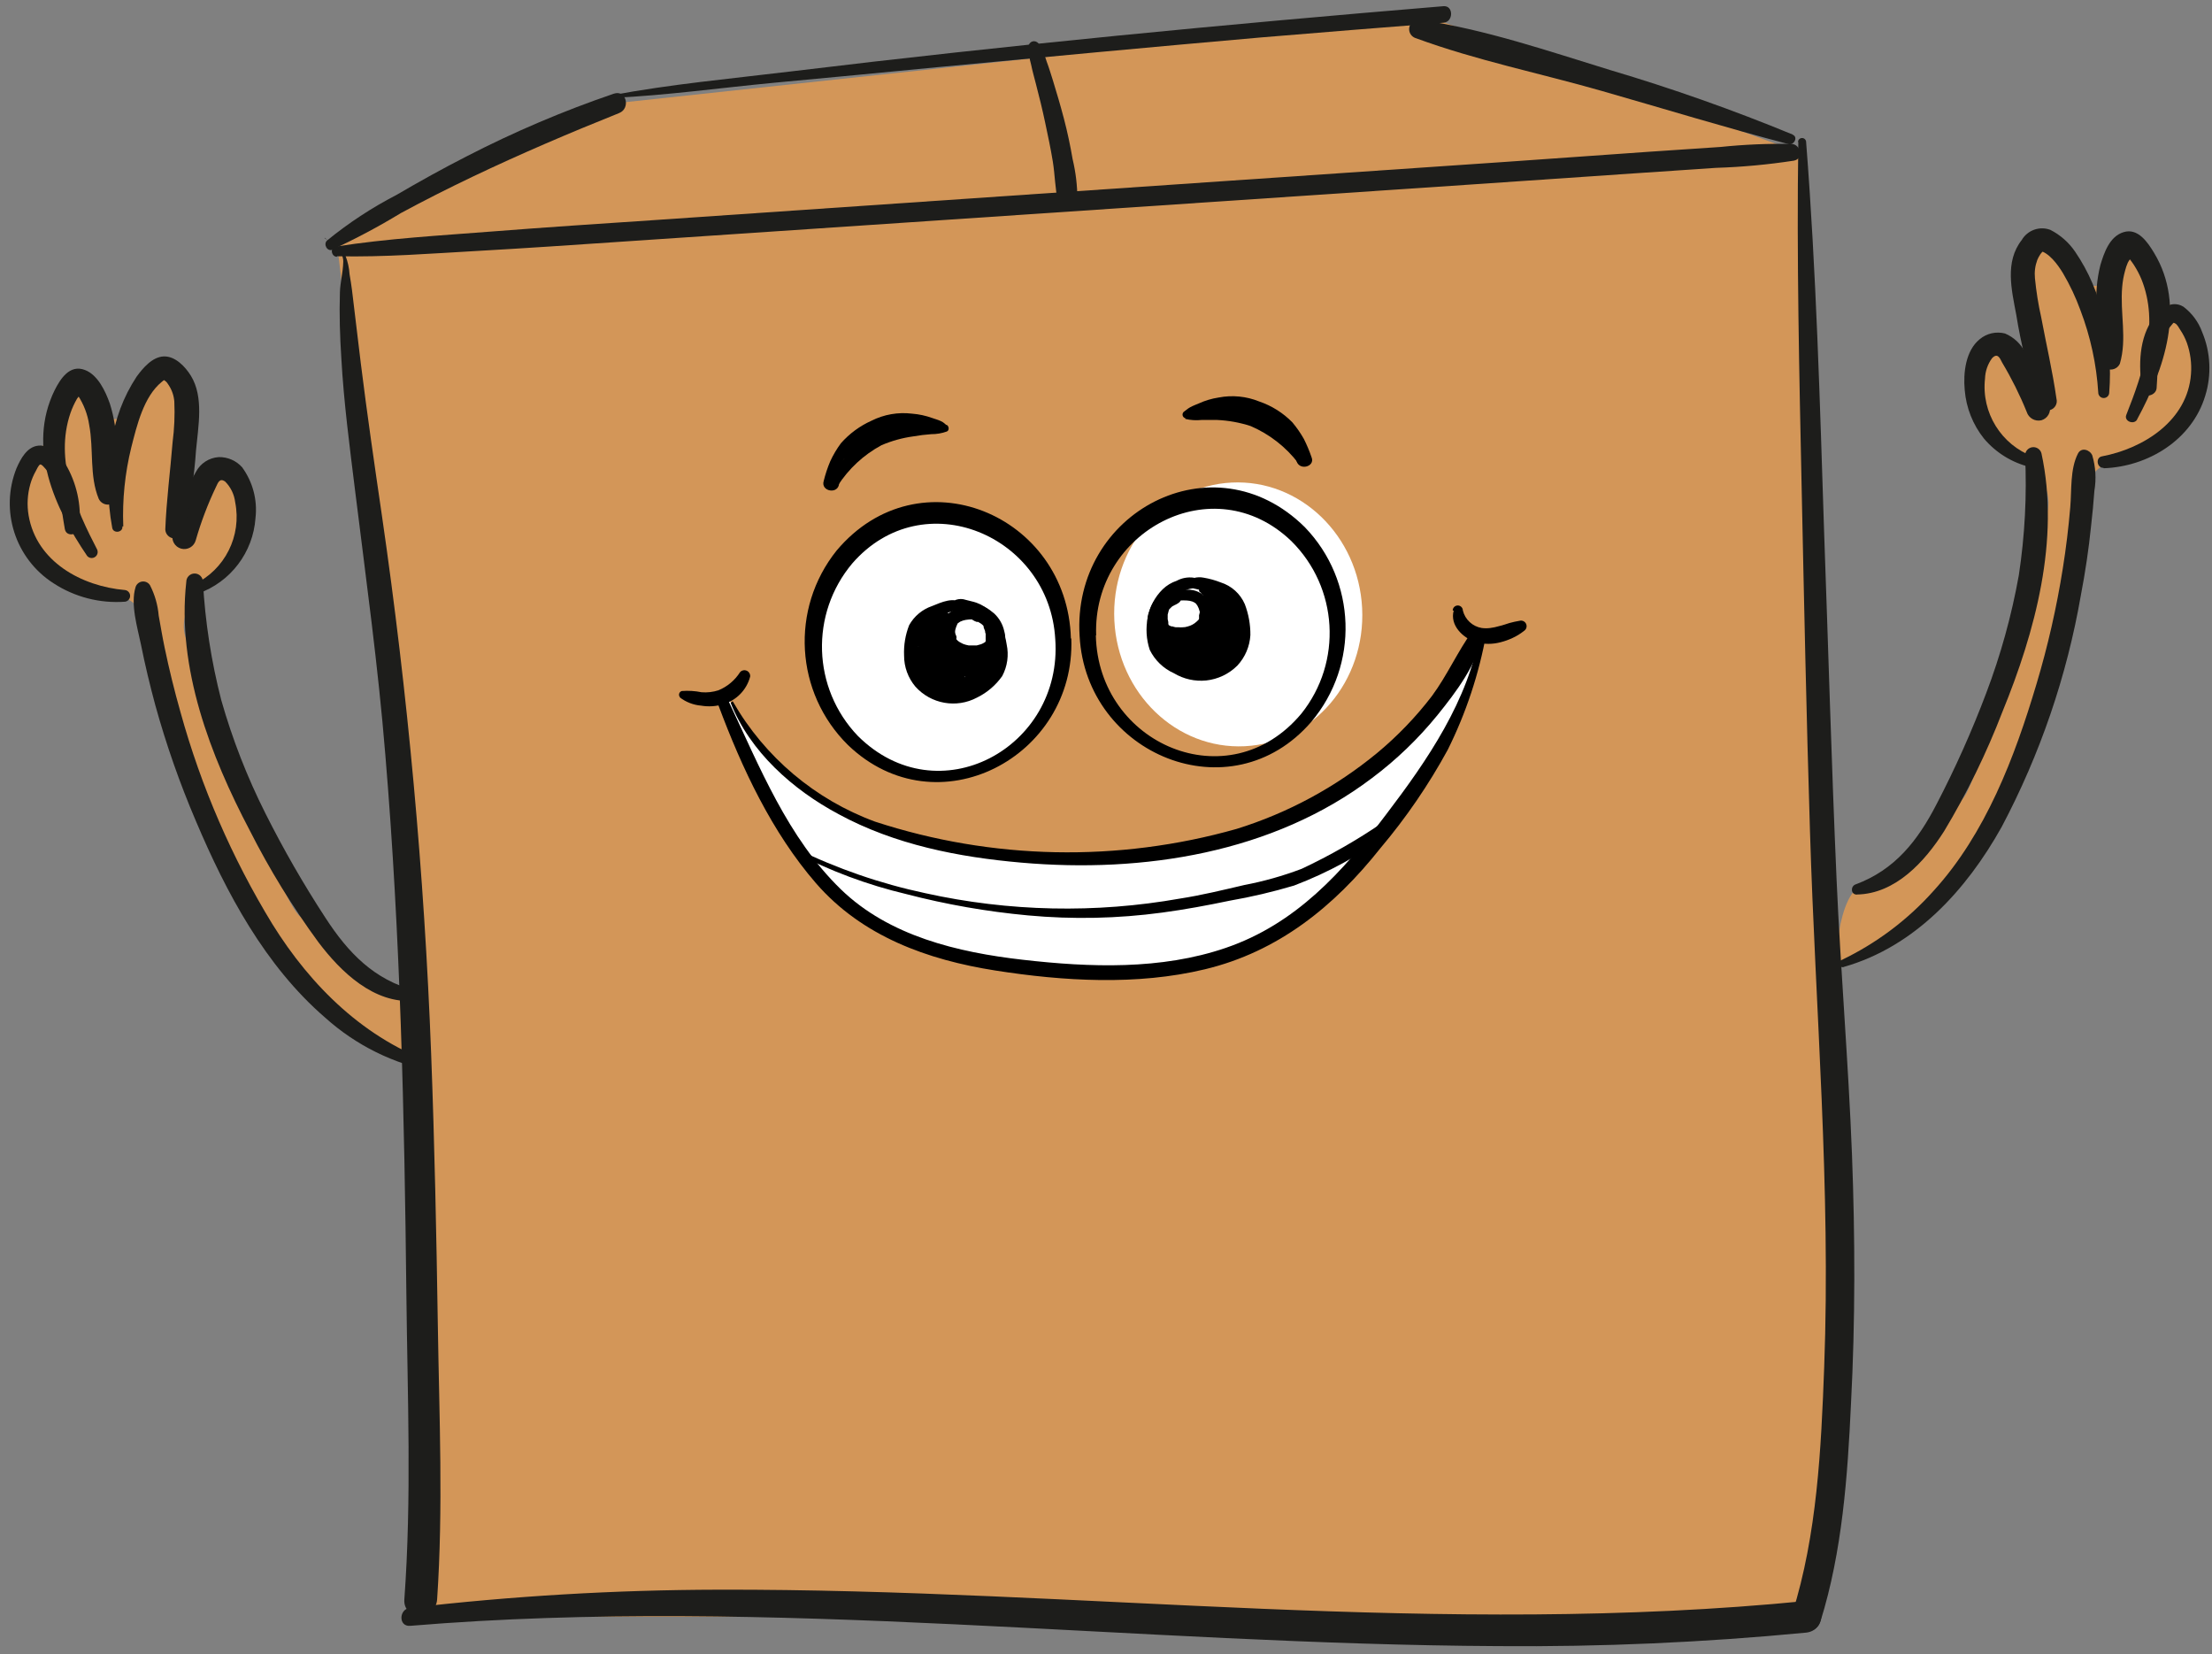 <?xml version="1.0" encoding="UTF-8"?>
<svg width="218px" height="163px" viewBox="0 0 218 163" version="1.1" xmlns="http://www.w3.org/2000/svg" xmlns:xlink="http://www.w3.org/1999/xlink">
    <rect x="0" y="0" width="218" height="163" fill="#808080" stroke="none"/>
    <title>Group 2</title>
    <g id="Page-1" stroke="none" stroke-width="1" fill="none" fill-rule="evenodd">
        <g id="Group-2" transform="translate(0.962, 0.607)" fill-rule="nonzero">
            <path d="M16.528,51.963 C16.528,51.963 17.808,46.463 20.388,45.533 C22.968,44.603 27.648,49.963 19.618,56.433 C19.618,56.433 16.008,59.623 17.518,62.663 C19.028,65.703 26.458,88.233 28.668,89.743 C30.878,91.253 36.258,98.743 38.668,97.333 C41.078,95.923 43.278,104.983 41.898,104.593 C40.518,104.203 36.558,103.173 36.178,102.993 C35.798,102.813 27.698,96.333 25.178,91.633 C22.658,86.933 12.578,68.063 13.038,60.943 C13.038,60.943 13.868,59.303 10.888,58.083 C7.908,56.863 4.298,58.643 2.588,54.083 C0.878,49.523 -0.192,47.083 2.088,44.783 C4.368,42.483 4.688,39.633 5.398,38.453 C6.108,37.273 7.138,38.863 9.268,40.263 C11.398,41.663 11.698,39.263 12.968,37.693 C14.238,36.123 17.558,34.963 17.028,37.353 C16.498,39.743 16.528,51.963 16.528,51.963 Z" id="Path" fill="#D39658"></path>
            <path d="M42.038,104.243 C35.038,101.853 29.698,96.593 25.878,90.443 C21.904,83.941 18.858,76.917 16.828,69.573 C16.228,67.46 15.704,65.33 15.258,63.183 C15.048,62.183 14.868,61.093 14.678,60.053 C14.591,59.006 14.298,57.987 13.818,57.053 C13.652,56.794 13.352,56.654 13.047,56.695 C12.742,56.736 12.489,56.949 12.398,57.243 C11.878,58.943 12.588,61.243 12.928,62.893 C13.328,64.893 13.808,66.893 14.348,68.893 C15.424,72.781 16.76,76.593 18.348,80.303 C21.348,87.383 25.168,94.553 31.068,99.653 C34.11,102.395 37.851,104.243 41.878,104.993 C42.071,105.045 42.27,104.931 42.323,104.738 C42.375,104.545 42.261,104.345 42.068,104.293 L42.038,104.243 Z" id="Path" fill="#1D1D1B"></path>
            <path d="M39.978,97.003 C35.898,95.943 33.348,93.273 31.108,89.823 C28.945,86.511 26.972,83.078 25.198,79.543 C23.399,75.972 21.943,72.238 20.848,68.393 C19.862,64.572 19.256,60.663 19.038,56.723 C19.038,56.27 18.67,55.903 18.218,55.903 C17.765,55.903 17.398,56.27 17.398,56.723 C16.448,65.203 19.768,73.843 23.658,81.233 C25.606,85.078 27.867,88.757 30.418,92.233 C32.628,95.163 35.908,98.333 39.878,98.003 C40.13,97.997 40.34,97.809 40.372,97.559 C40.405,97.309 40.25,97.073 40.008,97.003 L39.978,97.003 Z" id="Path" fill="#1D1D1B"></path>
            <path d="M18.548,57.883 C21.755,56.753 23.984,53.825 24.218,50.433 C24.423,48.659 23.951,46.874 22.898,45.433 C22.314,44.78 21.473,44.414 20.598,44.433 C19.639,44.495 18.783,45.052 18.338,45.903 C17.232,47.792 16.464,49.86 16.068,52.013 C15.896,52.637 16.263,53.282 16.888,53.453 C17.512,53.624 18.156,53.257 18.328,52.633 C18.848,50.824 19.516,49.061 20.328,47.363 C20.538,46.913 20.698,46.483 21.218,46.833 C21.774,47.387 22.126,48.113 22.218,48.893 C22.875,52.196 21.207,55.523 18.168,56.973 C17.891,57.089 17.762,57.407 17.878,57.683 C17.994,57.959 18.311,58.089 18.588,57.973 L18.548,57.883 Z" id="Path" fill="#1D1D1B"></path>
            <path d="M11.358,57.533 C7.078,57.163 2.638,54.743 1.858,50.183 C1.683,49.153 1.741,48.097 2.028,47.093 C2.155,46.643 2.337,46.21 2.568,45.803 C2.638,45.673 2.848,45.203 2.998,45.163 C3.148,45.123 3.418,45.473 3.508,45.573 C4.938,47.093 5.068,49.573 5.428,51.523 C5.578,52.363 6.818,52.113 6.858,51.333 C7.079,49.151 6.591,46.956 5.468,45.073 C4.878,44.223 3.968,43.193 2.828,43.303 C1.688,43.413 1.078,44.603 0.668,45.523 C-0.995,49.687 0.532,54.444 4.308,56.863 C6.395,58.224 8.872,58.863 11.358,58.683 C11.646,58.645 11.862,58.399 11.862,58.108 C11.862,57.817 11.646,57.571 11.358,57.533 L11.358,57.533 Z" id="Path" fill="#1D1D1B"></path>
            <path d="M8.638,53.593 C6.508,49.493 4.398,44.763 5.978,40.103 C6.149,39.61 6.367,39.135 6.628,38.683 C6.792,38.491 6.933,38.279 7.048,38.053 C7.238,37.833 7.048,37.823 6.468,38.053 C6.558,38.14 6.639,38.237 6.708,38.343 C7.289,39.223 7.672,40.219 7.828,41.263 C8.288,43.683 7.828,46.263 8.768,48.543 C8.954,48.938 9.375,49.166 9.808,49.106 C10.241,49.047 10.584,48.713 10.658,48.283 C10.658,46.623 10.608,44.963 10.528,43.283 C10.507,41.878 10.281,40.483 9.858,39.143 C9.428,37.943 8.688,36.343 7.418,35.853 C5.908,35.263 4.988,36.723 4.418,37.853 C1.678,43.453 4.418,49.453 7.628,54.173 C7.814,54.389 8.128,54.44 8.374,54.295 C8.62,54.15 8.726,53.85 8.628,53.583 L8.638,53.593 Z" id="Path" fill="#1D1D1B"></path>
            <path d="M11.188,51.263 C11.085,48.642 11.351,46.02 11.978,43.473 C12.528,41.313 13.198,38.473 14.978,37.023 C15.064,36.944 15.158,36.874 15.258,36.813 C15.028,36.713 15.028,36.733 15.258,36.883 C15.488,37.033 15.558,37.183 15.678,37.363 C15.99,37.842 16.175,38.393 16.218,38.963 C16.278,40.299 16.221,41.637 16.048,42.963 C15.818,45.843 15.438,48.693 15.328,51.573 C15.35,52.014 15.682,52.377 16.119,52.438 C16.556,52.499 16.976,52.241 17.118,51.823 C17.76,49.173 18.175,46.473 18.358,43.753 C18.568,41.423 19.148,38.523 17.848,36.413 C17.298,35.523 16.308,34.473 15.178,34.513 C14.048,34.553 13.108,35.673 12.498,36.513 C11.192,38.493 10.351,40.742 10.038,43.093 C9.572,45.845 9.593,48.658 10.098,51.403 C10.208,52.003 11.178,51.863 11.098,51.263 L11.188,51.263 Z" id="Path" fill="#1D1D1B"></path>
            <path d="M200.598,39.393 C200.598,39.393 198.768,34.053 196.098,33.393 C193.428,32.733 189.338,38.533 197.978,44.153 C197.978,44.153 201.888,46.963 200.698,50.153 C199.508,53.343 194.408,76.493 192.358,78.223 C190.308,79.953 185.718,87.943 183.148,86.793 C180.578,85.643 179.338,94.873 180.668,94.343 C181.998,93.813 185.838,92.393 186.198,92.173 C186.558,91.953 193.948,84.683 196.008,79.743 C198.068,74.803 206.158,55.023 205.008,47.983 C205.008,47.983 204.008,46.443 206.848,44.923 C209.688,43.403 213.458,44.803 214.708,40.123 C215.958,35.443 216.708,32.903 214.258,30.823 C211.808,28.743 211.148,25.963 210.318,24.823 C209.488,23.683 208.628,25.403 206.658,27.023 C204.688,28.643 204.128,26.253 202.658,24.833 C201.188,23.413 197.818,22.593 198.578,24.913 C199.338,27.233 200.598,39.393 200.598,39.393 Z" id="Path" fill="#D39658"></path>
            <path d="M180.768,94.663 C187.768,92.663 192.838,87.083 196.298,80.893 C200.095,73.73 202.735,66.011 204.118,58.023 C204.548,55.783 204.888,53.513 205.118,51.243 C205.248,50.083 205.368,48.913 205.448,47.743 C205.644,46.582 205.572,45.392 205.238,44.263 C205.008,43.713 204.168,43.423 203.828,44.083 C203.038,45.623 203.218,47.683 203.068,49.383 C202.898,51.383 202.658,53.383 202.338,55.383 C201.727,59.243 200.859,63.059 199.738,66.803 C197.598,73.993 194.738,81.533 189.598,87.173 C187.038,90.042 183.93,92.371 180.458,94.023 C180.078,94.193 180.348,94.793 180.738,94.683 L180.768,94.663 Z" id="Path" fill="#1D1D1B"></path>
            <path d="M182.038,87.533 C185.848,87.473 188.738,84.283 190.638,81.293 C192.889,77.55 194.809,73.619 196.378,69.543 C199.608,61.653 202.078,52.543 200.228,44.053 C200.118,43.658 199.733,43.405 199.327,43.46 C198.92,43.516 198.617,43.863 198.618,44.273 C198.801,48.22 198.594,52.176 197.998,56.083 C197.289,60.04 196.214,63.924 194.788,67.683 C193.378,71.424 191.745,75.077 189.898,78.623 C188.048,82.213 185.798,85.103 181.898,86.543 C181.398,86.733 181.428,87.543 182.038,87.543 L182.038,87.533 Z" id="Path" fill="#1D1D1B"></path>
            <path d="M199.428,44.393 C196.259,43.227 194.294,40.049 194.668,36.693 C194.692,35.972 194.932,35.275 195.358,34.693 C195.888,34.133 196.118,34.633 196.358,35.123 C197.289,36.678 198.098,38.303 198.778,39.983 C198.97,40.595 199.604,40.953 200.228,40.803 C200.845,40.623 201.205,39.983 201.038,39.363 C200.471,37.525 199.664,35.77 198.638,34.143 C198.221,33.292 197.511,32.62 196.638,32.253 C195.761,32.028 194.83,32.24 194.138,32.823 C192.758,33.943 192.508,36.143 192.668,37.823 C192.809,39.573 193.471,41.241 194.568,42.613 C195.745,44.004 197.335,44.985 199.108,45.413 C199.351,45.416 199.566,45.257 199.633,45.023 C199.701,44.79 199.605,44.54 199.398,44.413 L199.428,44.393 Z" id="Path" fill="#1D1D1B"></path>
            <path d="M206.368,45.533 C210.748,45.373 215.058,42.733 216.368,38.403 C217.011,36.336 216.904,34.109 216.068,32.113 C215.707,31.118 215.064,30.249 214.218,29.613 C213.088,28.933 212.008,29.753 211.338,30.613 C209.798,32.693 209.798,35.393 210.148,37.843 C210.268,38.703 211.508,38.403 211.578,37.653 C211.738,35.583 211.578,33.073 213.068,31.403 C213.288,31.153 213.208,31.173 213.408,31.263 C213.608,31.353 213.798,31.723 213.908,31.893 C214.175,32.288 214.393,32.715 214.558,33.163 C214.908,34.15 215.048,35.199 214.968,36.243 C214.638,40.823 210.318,43.583 206.178,44.363 C205.548,44.483 205.688,45.513 206.338,45.493 L206.368,45.533 Z" id="Path" fill="#1D1D1B"></path>
            <path d="M209.648,40.733 C212.328,35.793 214.508,29.583 211.338,24.323 C210.708,23.273 209.748,21.843 208.338,22.263 C206.928,22.683 206.388,24.343 206.038,25.513 C205.682,26.93 205.561,28.396 205.678,29.853 C205.758,31.563 205.898,33.273 206.068,34.983 C206.144,35.412 206.489,35.742 206.921,35.8 C207.353,35.857 207.772,35.627 207.958,35.233 C208.688,32.743 207.958,30.233 208.188,27.653 C208.233,27.108 208.33,26.569 208.478,26.043 C208.543,25.783 208.63,25.529 208.738,25.283 C208.818,25.103 209.048,24.853 209.068,24.673 C209.248,24.443 209.068,24.413 208.628,24.573 L208.888,24.873 C209.048,25.073 209.198,25.283 209.338,25.493 C209.625,25.937 209.872,26.405 210.078,26.893 C211.868,31.323 210.248,36.093 208.588,40.283 C208.348,40.903 209.348,41.283 209.658,40.733 L209.648,40.733 Z" id="Path" fill="#1D1D1B"></path>
            <path d="M206.908,38.083 C207.106,35.604 206.91,33.11 206.328,30.693 C205.833,28.366 204.889,26.158 203.548,24.193 C202.928,23.282 202.089,22.543 201.108,22.043 C200.049,21.645 198.858,22.067 198.288,23.043 C196.598,25.193 197.288,27.953 197.748,30.413 C198.223,33.388 198.959,36.316 199.948,39.163 C200.083,39.649 200.587,39.933 201.073,39.798 C201.559,39.663 201.843,39.159 201.708,38.673 C201.328,35.983 200.708,33.353 200.208,30.673 C199.921,29.397 199.714,28.104 199.588,26.803 C199.527,26.196 199.606,25.584 199.818,25.013 C199.948,24.703 200.238,24.133 200.578,24.073 L199.968,24.073 C200.968,24.253 201.848,25.483 202.358,26.323 C203.038,27.478 203.61,28.693 204.068,29.953 C205.061,32.555 205.654,35.293 205.828,38.073 C205.828,38.371 206.069,38.613 206.368,38.613 C206.666,38.613 206.908,38.371 206.908,38.073 L206.908,38.083 Z" id="Path" fill="#1D1D1B"></path>
            <path d="M59.798,9.553 C58.728,9.953 32.258,23.483 32.258,23.483 C32.258,23.483 37.588,65.923 39.178,99.763 C40.768,133.603 39.478,158.703 39.478,158.703 L177.038,158.703 C177.038,158.703 180.718,129.233 180.748,128.153 C180.778,127.073 178.858,90.443 178.398,74.573 C177.938,58.703 176.398,14.413 176.398,14.413 L139.598,0.963 L59.798,9.553 Z" id="Path" fill="#D39658"></path>
            <path d="M32.258,24.643 C36.908,24.743 41.548,24.373 46.188,24.113 C50.828,23.853 55.638,23.523 60.358,23.203 L88.468,21.313 L144.468,17.543 L160.138,16.473 L168.138,15.933 C170.713,15.852 173.281,15.615 175.828,15.223 C176.828,15.043 176.508,13.623 175.608,13.573 C173.27,13.532 170.933,13.632 168.608,13.873 L161.608,14.343 L147.428,15.343 L119.328,17.263 L63.328,21.093 C58.098,21.443 52.878,21.783 47.658,22.193 C42.438,22.603 37.248,22.883 32.108,23.693 C31.528,23.783 31.688,24.693 32.238,24.693 L32.258,24.643 Z" id="Path" fill="#1D1D1B"></path>
            <path d="M31.038,22.823 C31.798,23.493 32.898,24.103 32.868,25.193 C32.838,26.283 32.568,27.193 32.538,28.193 C32.468,30.373 32.538,32.533 32.678,34.703 C32.918,39.013 33.488,43.323 34.018,47.613 C35.098,56.353 36.308,65.053 37.018,73.823 C38.498,91.503 38.898,109.263 39.088,126.993 C39.198,136.993 39.618,146.993 38.888,156.993 C38.738,159.063 41.978,159.063 42.118,156.993 C42.728,147.993 42.328,138.993 42.188,129.993 C42.048,120.993 41.868,112.133 41.528,103.203 C40.852,85.463 39.233,67.771 36.678,50.203 C35.948,45.203 35.218,40.203 34.598,35.203 C34.298,32.793 34.028,30.383 33.728,27.973 C33.658,27.453 33.588,26.973 33.488,26.413 C33.449,25.782 33.31,25.161 33.078,24.573 C32.474,23.914 31.784,23.339 31.028,22.863 C31.028,22.863 31.028,22.863 31.028,22.863 L31.038,22.823 Z" id="Path" fill="#1D1D1B"></path>
            <path d="M39.478,159.593 C57.308,158.113 75.248,158.593 93.098,159.443 C110.948,160.293 128.818,161.503 146.708,161.593 C156.834,161.679 166.958,161.235 177.038,160.263 C179.038,160.063 179.038,156.953 177.038,157.143 C159.218,158.913 141.288,158.653 123.418,157.913 C105.548,157.173 87.698,155.983 69.808,156.033 C59.662,156.054 49.525,156.652 39.448,157.823 C38.338,157.943 38.298,159.683 39.448,159.593 L39.478,159.593 Z" id="Path" fill="#1D1D1B"></path>
            <path d="M176.268,13.393 C176.098,24.783 176.358,36.153 176.598,47.533 C176.838,58.913 177.068,70.063 177.418,81.333 C177.958,98.933 179.478,116.473 178.818,134.103 C178.518,142.163 178.118,150.603 175.678,158.363 C175.118,160.133 177.908,160.903 178.458,159.133 C180.598,152.273 181.128,144.863 181.458,137.733 C181.888,129.563 181.868,121.363 181.558,113.193 C181.208,104.133 180.438,95.093 180.038,86.033 C179.538,74.703 179.228,63.353 178.818,52.033 C178.398,39.093 178.038,26.213 177.038,13.393 C177.038,13.172 176.858,12.993 176.638,12.993 C176.417,12.993 176.238,13.172 176.238,13.393 L176.268,13.393 Z" id="Path" fill="#1D1D1B"></path>
            <path d="M31.748,24.003 C34.079,22.932 36.346,21.727 38.538,20.393 C40.868,19.133 43.228,17.943 45.618,16.803 C50.358,14.543 55.188,12.483 60.058,10.533 C61.208,10.073 60.768,8.213 59.538,8.623 C54.559,10.32 49.713,12.383 45.038,14.793 C42.688,15.993 40.378,17.273 38.108,18.603 C35.678,19.859 33.386,21.364 31.268,23.093 C30.888,23.443 31.268,24.203 31.798,24.003 L31.748,24.003 Z" id="Path" fill="#1D1D1B"></path>
            <path d="M175.718,12.653 C169.83,10.226 163.822,8.103 157.718,6.293 C151.628,4.423 145.418,2.293 139.098,1.363 C138.776,1.274 138.431,1.363 138.193,1.596 C137.955,1.83 137.86,2.173 137.943,2.496 C138.027,2.819 138.276,3.074 138.598,3.163 C144.528,5.343 150.818,6.613 156.898,8.353 C162.978,10.093 169.118,11.973 175.298,13.593 C175.838,13.733 176.298,12.893 175.688,12.653 L175.718,12.653 Z" id="Path" fill="#1D1D1B"></path>
            <path d="M59.368,9.043 C64.728,8.793 70.068,8.043 75.368,7.543 C80.668,7.043 86.068,6.543 91.418,6.013 C102.048,5.013 112.668,4.013 123.298,3.083 C129.298,2.583 135.298,2.1 141.298,1.633 C142.298,1.553 142.298,-0.077 141.298,0.003 C119.848,1.783 98.428,3.833 77.058,6.423 C71.128,7.143 65.128,7.683 59.248,8.793 C59.192,8.809 59.153,8.86 59.153,8.918 C59.153,8.976 59.192,9.027 59.248,9.043 L59.368,9.043 Z" id="Path" fill="#1D1D1B"></path>
            <path d="M100.388,3.973 C100.402,4.578 100.493,5.18 100.658,5.763 C100.788,6.403 100.968,7.023 101.128,7.653 C101.458,8.913 101.768,10.173 102.038,11.453 C102.308,12.733 102.588,14.023 102.798,15.323 C103.008,16.623 103.018,17.993 103.308,19.273 C103.568,20.393 105.148,20.073 105.218,19.023 C105.216,17.692 105.058,16.367 104.748,15.073 C104.518,13.733 104.238,12.403 103.888,11.073 C103.538,9.743 103.188,8.563 102.808,7.323 C102.608,6.703 102.428,6.083 102.198,5.473 C102.011,4.847 101.742,4.248 101.398,3.693 C101.265,3.502 101.027,3.415 100.802,3.476 C100.578,3.536 100.416,3.731 100.398,3.963 L100.388,3.973 Z" id="Path" fill="#1D1D1B"></path>
            <ellipse id="Oval" fill="#FFFFFF" transform="translate(91.372, 62.933) rotate(-2.63) translate(-91.372, -62.933) " cx="91.372" cy="62.933" rx="12.21" ry="12.99"></ellipse>
            <path d="M92.318,41.273 C91.318,40.693 89.838,41.003 88.778,41.193 C87.586,41.359 86.424,41.696 85.328,42.193 C83.404,43.266 81.778,44.803 80.598,46.663 C80.158,47.303 81.198,47.903 81.598,47.263 C82.671,45.585 84.154,44.208 85.908,43.263 C86.907,42.833 87.96,42.541 89.038,42.393 C89.627,42.289 90.221,42.216 90.818,42.173 C91.339,42.177 91.857,42.089 92.348,41.913 C92.618,41.803 92.568,41.393 92.348,41.263 L92.318,41.273 Z" id="Path" fill="#000000"></path>
            <path d="M92.358,41.443 C92.158,40.913 91.418,40.763 90.918,40.583 C90.273,40.35 89.601,40.205 88.918,40.153 C87.544,39.986 86.152,40.229 84.918,40.853 C83.771,41.367 82.749,42.121 81.918,43.063 C81.503,43.621 81.148,44.221 80.858,44.853 C80.594,45.478 80.38,46.124 80.218,46.783 C79.888,47.833 81.698,48.153 81.738,46.993 C81.693,46.405 81.761,45.815 81.938,45.253 C82.141,44.73 82.406,44.233 82.728,43.773 C83.465,42.941 84.377,42.282 85.398,41.843 C86.453,41.32 87.637,41.112 88.808,41.243 C89.399,41.28 89.987,41.357 90.568,41.473 C91.038,41.563 91.718,41.933 92.178,41.753 C92.307,41.71 92.381,41.575 92.348,41.443 L92.358,41.443 Z" id="Path" fill="#000000"></path>
            <path d="M88.898,41.083 C88.232,40.953 87.545,40.991 86.898,41.193 C86.243,41.342 85.613,41.584 85.028,41.913 C84.473,42.235 83.898,42.522 83.308,42.773 C82.718,43.003 81.898,43.333 81.908,44.093 C81.922,44.356 82.104,44.581 82.359,44.649 C82.614,44.717 82.883,44.614 83.028,44.393 C83.108,44.228 83.247,44.1 83.418,44.033 C83.678,43.903 83.968,43.803 84.238,43.673 C84.771,43.409 85.266,43.072 85.708,42.673 C86.17,42.338 86.688,42.087 87.238,41.933 C87.827,41.803 88.401,41.609 88.948,41.353 C89.003,41.323 89.038,41.266 89.038,41.203 C89.038,41.14 89.003,41.082 88.948,41.053 L88.898,41.083 Z" id="Path" fill="#000000"></path>
            <path d="M104.618,62.303 C105.058,73.993 91.378,81.213 82.618,72.813 C77.382,67.658 76.894,59.378 81.488,53.643 C89.628,43.963 104.248,50.093 104.578,62.303 L104.618,62.303 Z M103.038,62.393 C102.478,52.163 90.038,46.863 83.038,54.903 C78.85,59.876 79.083,67.205 83.578,71.903 C91.498,79.793 103.798,73.073 103.038,62.373 L103.038,62.393 Z" id="Shape" fill="#000000"></path>
            <path d="M93.968,58.873 C93.038,58.153 91.838,58.733 90.888,59.113 C89.931,59.441 89.13,60.11 88.638,60.993 C88.263,61.947 88.093,62.969 88.138,63.993 C88.136,65.109 88.529,66.189 89.248,67.043 C90.785,68.766 93.302,69.212 95.338,68.123 C96.325,67.638 97.174,66.912 97.808,66.013 C98.32,65.058 98.476,63.952 98.248,62.893 C98.084,61.689 97.541,60.568 96.698,59.693 C96.299,59.286 95.814,58.975 95.278,58.783 C94.938,58.663 94.578,58.603 94.228,58.503 C93.904,58.386 93.551,58.386 93.228,58.503 C92.708,58.713 92.708,59.603 93.368,59.563 C93.792,59.594 94.212,59.675 94.618,59.803 C95.055,59.879 95.466,60.069 95.808,60.353 C96.438,60.873 97.338,61.673 97.348,62.533 C97.348,62.953 97.248,63.373 97.208,63.783 C97.181,64.2 97.083,64.609 96.918,64.993 C96.464,65.713 95.834,66.305 95.088,66.713 C94.428,67.188 93.63,67.434 92.818,67.413 C91.961,67.311 91.151,66.964 90.488,66.413 C89.846,65.879 89.431,65.121 89.328,64.293 C89.262,63.482 89.322,62.665 89.508,61.873 C89.722,61.012 90.358,60.319 91.198,60.033 C91.641,59.888 92.096,59.785 92.558,59.723 C93.034,59.614 93.497,59.453 93.938,59.243 C94.108,59.163 94.058,58.943 93.938,58.853 L93.968,58.873 Z" id="Path" fill="#000000"></path>
            <path d="M95.628,59.503 C94.997,59.232 94.296,59.169 93.628,59.323 C93.077,59.426 92.577,59.711 92.208,60.133 C92.015,60.386 91.866,60.67 91.768,60.973 C91.625,61.287 91.553,61.628 91.558,61.973 C91.595,62.294 91.672,62.61 91.788,62.913 C91.915,63.219 92.106,63.495 92.348,63.723 C93.28,64.645 94.637,64.993 95.898,64.633 C96.509,64.479 97.068,64.165 97.518,63.723 C98.054,63.146 98.241,62.326 98.008,61.573 C97.86,60.904 97.511,60.297 97.008,59.833 C96.518,59.423 95.758,58.833 95.088,59.143 C94.808,59.233 94.603,59.473 94.558,59.763 C94.524,60.056 94.664,60.341 94.918,60.493 C95.036,60.569 95.164,60.629 95.298,60.673 L95.438,60.673 C95.438,60.673 95.558,60.743 95.438,60.673 C95.508,60.707 95.575,60.747 95.638,60.793 L95.748,60.863 C95.838,60.913 95.638,60.763 95.748,60.863 L95.908,61.003 C95.908,61.003 96.008,61.123 95.978,61.073 C95.948,61.023 95.978,61.143 95.978,61.163 C95.978,61.183 95.978,61.053 95.978,61.163 C95.978,61.273 96.068,61.403 96.108,61.533 C96.148,61.663 96.108,61.733 96.178,61.833 C96.248,61.933 96.178,61.703 96.178,61.833 L96.178,61.993 C96.178,62.073 96.178,62.293 96.178,62.103 C96.178,62.223 96.178,62.323 96.178,62.443 C96.178,62.223 96.178,62.443 96.178,62.503 C96.178,62.563 96.128,62.633 96.178,62.503 C96.228,62.373 96.178,62.503 96.178,62.563 C96.178,62.623 96.068,62.703 96.178,62.623 C96.288,62.543 96.178,62.623 96.178,62.623 C96.178,62.623 96.178,62.623 96.178,62.623 L96.058,62.703 C95.96,62.766 95.856,62.82 95.748,62.863 C95.618,62.923 95.838,62.863 95.748,62.863 L95.578,62.913 L95.288,62.993 L94.518,62.993 L94.208,62.923 C94.038,62.881 93.877,62.813 93.728,62.723 C93.568,62.645 93.425,62.536 93.308,62.403 C93.308,62.403 93.248,62.263 93.308,62.303 C93.308,62.193 93.308,62.073 93.238,61.963 C93.162,61.8 93.144,61.617 93.188,61.443 C93.231,61.26 93.295,61.082 93.378,60.913 C93.378,60.833 93.428,60.833 93.528,60.743 C93.628,60.653 93.458,60.743 93.528,60.743 C93.574,60.704 93.624,60.67 93.678,60.643 C93.849,60.563 94.031,60.505 94.218,60.473 C94.439,60.436 94.663,60.419 94.888,60.423 C95.028,60.423 95.168,60.423 95.298,60.423 C95.428,60.423 95.608,60.363 95.758,60.343 C96.248,60.273 96.278,59.533 95.888,59.343 L95.628,59.503 Z" id="Path" fill="#000000"></path>
            <path d="M92.358,59.663 C92.021,59.666 91.686,59.703 91.358,59.773 C90.974,59.921 90.603,60.098 90.248,60.303 C89.618,60.663 88.588,61.153 88.478,61.953 C88.374,62.387 88.629,62.827 89.058,62.953 C89.768,63.093 90.178,62.713 90.738,62.353 C91.217,62.05 91.723,61.789 92.248,61.573 L91.018,60.633 C90.838,61.203 90.378,61.443 89.918,61.793 C89.351,62.249 88.925,62.856 88.688,63.543 C88.617,63.812 88.674,64.099 88.841,64.321 C89.009,64.543 89.269,64.677 89.548,64.683 C90.029,64.624 90.479,64.41 90.828,64.073 C91.003,63.95 91.187,63.839 91.378,63.743 L91.558,63.683 L91.678,63.683 C91.898,63.683 91.838,63.683 91.508,63.683 L90.898,63.223 L90.898,63.293 L90.788,62.513 L90.788,62.603 L91.048,62.153 C90.832,62.397 90.598,62.624 90.348,62.833 C90.077,63.095 89.83,63.379 89.608,63.683 C89.108,64.353 88.678,65.403 89.478,66.033 C89.841,66.279 90.295,66.352 90.718,66.233 C91.107,66.181 91.485,66.066 91.838,65.893 C92.212,65.688 92.516,65.374 92.708,64.993 C92.822,64.703 92.88,64.394 92.878,64.083 C92.878,64.083 92.878,63.843 92.878,63.953 C93.022,63.458 92.767,62.934 92.288,62.743 C91.814,62.525 91.252,62.708 90.998,63.163 C90.358,64.013 89.388,64.963 89.678,66.163 C89.82,66.777 90.295,67.26 90.908,67.413 C91.539,67.521 92.187,67.382 92.718,67.023 C93.236,66.731 93.628,66.257 93.818,65.693 C94.091,64.963 93.836,64.14 93.198,63.693 C91.898,62.933 90.738,64.483 90.628,65.633 C90.547,66.74 91.265,67.748 92.338,68.033 C93.46,68.223 94.595,67.777 95.288,66.873 C95.787,66.333 95.924,65.55 95.638,64.873 C95.334,64.203 94.673,63.768 93.938,63.753 C93.277,63.784 92.667,64.114 92.278,64.648 C91.889,65.183 91.764,65.865 91.938,66.503 C92.191,67.142 92.725,67.63 93.384,67.825 C94.044,68.02 94.757,67.901 95.318,67.503 C95.842,67.198 96.29,66.777 96.628,66.273 C96.849,65.986 96.975,65.636 96.988,65.273 L96.628,65.903 C96.758,65.843 96.788,65.823 96.728,65.833 C96.904,65.779 97.075,65.709 97.238,65.623 C97.625,65.53 97.932,65.234 98.037,64.849 C98.141,64.464 98.028,64.053 97.74,63.777 C97.453,63.501 97.038,63.403 96.658,63.523 C96.138,63.635 95.638,63.827 95.178,64.093 C95.033,64.198 94.91,64.33 94.818,64.483 C94.818,64.543 94.578,65.013 94.688,64.763 L94.568,65.053 C94.608,64.953 94.608,64.953 94.568,65.053 C94.498,65.153 94.658,64.983 94.508,65.123 C94.371,65.27 94.224,65.407 94.068,65.533 C94.208,65.423 93.898,65.613 93.898,65.613 C94.068,65.533 93.748,65.673 93.898,65.613 L93.948,65.613 L94.038,65.613 C93.938,65.553 93.918,65.553 93.988,65.613 C94.089,65.677 94.155,65.784 94.168,65.903 L94.168,66.133 C94.058,65.943 94.328,66.043 94.168,66.133 C94.012,66.218 93.823,66.218 93.668,66.133 C93.408,65.98 93.285,65.672 93.368,65.383 C93.438,65.193 93.428,65.163 93.368,65.313 L93.418,65.233 C93.264,65.393 93.1,65.543 92.928,65.683 C92.868,65.733 92.868,65.733 92.928,65.683 L92.828,65.743 C92.878,65.743 93.088,65.743 92.988,65.743 C92.888,65.743 93.188,65.823 92.988,65.743 L92.988,65.743 C93.068,65.743 93.058,65.743 92.988,65.743 L93.068,65.803 C92.988,65.713 92.978,65.703 93.068,65.803 C93.158,65.903 93.068,65.983 93.068,65.803 C93.068,66.073 93.068,65.743 93.068,65.713 C93.068,65.683 93.068,65.803 93.068,65.713 C93.008,65.833 92.918,65.873 93.068,65.793 C92.888,65.903 93.128,65.793 93.178,65.743 L92.598,65.903 L92.718,65.903 L92.138,65.743 L92.038,65.663 L91.738,65.153 C91.738,65.033 91.878,64.723 91.738,64.923 C91.738,64.923 91.448,65.283 91.598,65.133 L91.438,65.283 L91.388,65.283 C91.608,65.353 91.638,65.113 91.878,65.523 C91.878,65.803 91.948,65.843 91.938,65.663 C91.938,65.743 91.938,65.713 91.938,65.583 C91.938,65.643 91.938,65.583 91.998,65.483 C92.058,65.383 92.088,65.323 92.138,65.243 C92.31,64.966 92.515,64.711 92.748,64.483 L91.018,63.483 C90.968,63.68 90.931,63.881 90.908,64.083 C90.908,63.983 90.848,64.263 90.908,64.143 C90.968,64.023 90.818,64.293 90.818,64.303 C90.818,64.313 90.748,64.303 90.678,64.363 C90.626,64.379 90.576,64.399 90.528,64.423 C90.428,64.513 90.528,64.333 90.708,64.493 L91.058,64.843 C91.125,64.975 91.147,65.127 91.118,65.273 L91.238,65.063 L91.378,64.873 C91.566,64.652 91.769,64.444 91.988,64.253 C92.538,63.753 93.258,63.173 92.808,62.353 C92.358,61.533 91.478,61.713 90.808,62.073 C90.515,62.236 90.243,62.434 89.998,62.663 L89.718,62.923 L89.548,63.113 C89.488,63.113 89.548,63.113 89.678,63.033 L90.448,64.383 C90.584,64.083 90.741,63.792 90.918,63.513 C91.115,63.296 91.332,63.098 91.568,62.923 C92.117,62.481 92.53,61.891 92.758,61.223 C92.824,60.942 92.741,60.647 92.537,60.443 C92.333,60.239 92.038,60.156 91.758,60.223 C91.294,60.376 90.849,60.577 90.428,60.823 C90.238,60.933 90.055,61.054 89.878,61.183 C89.761,61.257 89.651,61.341 89.548,61.433 C89.428,61.573 89.308,61.433 89.648,61.523 L90.248,62.323 C90.158,62.553 90.158,62.593 90.248,62.463 C90.338,62.333 90.358,62.333 90.418,62.263 L90.678,61.983 C90.864,61.776 91.061,61.579 91.268,61.393 C91.717,61.031 92.174,60.678 92.638,60.333 C92.771,60.286 92.846,60.144 92.809,60.008 C92.772,59.871 92.636,59.786 92.498,59.813 L92.358,59.663 Z" id="Path" fill="#000000"></path>
            <ellipse id="Oval" fill="#FFFFFF" transform="translate(121.071, 59.932) rotate(-2.862) translate(-121.071, -59.932) " cx="121.071" cy="59.932" rx="12.225" ry="13.006"></ellipse>
            <path d="M115.858,40.673 C116.381,40.797 116.922,40.83 117.458,40.773 C117.958,40.773 118.458,40.773 118.958,40.773 C120.09,40.821 121.21,41.022 122.288,41.373 C124.147,42.17 125.77,43.434 126.998,45.043 C127.488,45.643 128.328,44.793 127.838,44.203 C126.494,42.456 124.729,41.08 122.708,40.203 C121.602,39.83 120.452,39.605 119.288,39.533 C118.228,39.433 116.678,39.263 115.768,39.923 C115.636,39.997 115.564,40.144 115.583,40.293 C115.603,40.443 115.712,40.565 115.858,40.603 L115.858,40.673 Z" id="Path" fill="#000000"></path>
            <path d="M115.888,40.463 C116.338,40.603 116.818,40.253 117.258,40.113 C117.803,39.949 118.357,39.815 118.918,39.713 C120.125,39.404 121.398,39.47 122.568,39.903 C123.633,40.248 124.614,40.814 125.448,41.563 C125.819,41.993 126.138,42.467 126.398,42.973 C126.639,43.501 126.768,44.073 126.778,44.653 C126.938,45.863 128.698,45.413 128.298,44.453 C128.086,43.833 127.832,43.228 127.538,42.643 C127.212,42.066 126.834,41.52 126.408,41.013 C125.495,40.079 124.374,39.373 123.138,38.953 C121.87,38.439 120.481,38.303 119.138,38.563 C118.464,38.666 117.808,38.861 117.188,39.143 C116.708,39.353 115.888,39.603 115.728,40.143 C115.701,40.274 115.779,40.404 115.908,40.443 L115.888,40.463 Z" id="Path" fill="#000000"></path>
            <path d="M119.098,39.803 C119.656,39.996 120.232,40.133 120.818,40.213 C121.407,40.318 121.972,40.528 122.488,40.833 C122.967,41.177 123.488,41.459 124.038,41.673 L124.858,41.933 C125.022,41.976 125.167,42.075 125.268,42.213 C125.406,42.442 125.679,42.552 125.938,42.483 C126.197,42.415 126.377,42.181 126.378,41.913 C126.318,41.193 125.668,40.913 125.058,40.723 C124.728,40.623 124.398,40.543 124.058,40.423 C123.718,40.303 123.458,40.153 123.158,40.013 C122.539,39.728 121.882,39.536 121.208,39.443 C120.521,39.282 119.804,39.303 119.128,39.503 C119.018,39.553 118.948,39.743 119.128,39.803 L119.098,39.803 Z" id="Path" fill="#000000"></path>
            <path d="M107.038,62.003 C107.268,72.733 120.138,78.283 127.298,69.703 C131.361,64.615 130.93,57.28 126.298,52.703 C118.618,45.333 106.698,51.753 107.068,62.003 L107.038,62.003 Z M105.438,62.073 C104.648,49.883 118.638,42.433 127.628,51.333 C132.733,56.618 133.009,64.909 128.268,70.523 C120.348,79.683 106.068,73.753 105.438,62.073 L105.438,62.073 Z" id="Shape" fill="#000000"></path>
            <path d="M115.958,57.163 C116.342,57.3 116.737,57.407 117.138,57.483 C117.578,57.553 118.038,57.483 118.478,57.623 C119.251,57.747 119.931,58.204 120.338,58.873 C120.686,59.528 120.884,60.252 120.918,60.993 C120.978,61.421 120.978,61.855 120.918,62.283 C120.804,62.7 120.621,63.096 120.378,63.453 C119.909,64.136 119.243,64.66 118.468,64.953 C117.68,65.278 116.795,65.278 116.008,64.953 C115.221,64.64 114.496,64.19 113.868,63.623 C113.352,62.992 113.06,62.207 113.038,61.393 C112.836,60.867 112.858,60.282 113.098,59.773 C113.36,59.364 113.657,58.979 113.988,58.623 C114.261,58.295 114.602,58.029 114.988,57.843 C115.248,57.733 115.528,57.693 115.788,57.593 C116.023,57.485 116.272,57.411 116.528,57.373 C116.796,57.37 117.022,57.17 117.057,56.904 C117.093,56.637 116.926,56.385 116.668,56.313 C116.092,56.237 115.507,56.345 114.998,56.623 C114.485,56.794 114.017,57.078 113.628,57.453 C112.863,58.198 112.35,59.163 112.158,60.213 C111.939,61.281 112.005,62.388 112.348,63.423 C112.849,64.449 113.695,65.266 114.738,65.733 C115.693,66.306 116.809,66.555 117.918,66.443 C119.079,66.318 120.162,65.799 120.988,64.973 C121.75,64.152 122.202,63.091 122.268,61.973 C122.277,60.931 122.09,59.896 121.718,58.923 C121.276,57.899 120.411,57.118 119.348,56.783 C118.802,56.567 118.236,56.41 117.658,56.313 C117.038,56.192 116.396,56.353 115.908,56.753 C115.851,56.809 115.829,56.89 115.849,56.967 C115.87,57.044 115.931,57.103 116.008,57.123 L115.958,57.163 Z" id="Path" fill="#000000"></path>
            <path d="M114.618,58.563 C114.717,58.569 114.818,58.569 114.918,58.563 C115.038,58.563 115.168,58.563 115.288,58.563 C115.527,58.548 115.768,58.548 116.008,58.563 C116.191,58.571 116.373,58.605 116.548,58.663 C116.674,58.71 116.793,58.777 116.898,58.863 C117.013,58.999 117.105,59.155 117.168,59.323 C117.168,59.323 117.218,59.453 117.228,59.503 C117.238,59.553 117.288,59.723 117.288,59.663 C117.271,59.782 117.245,59.899 117.208,60.013 C117.214,60.129 117.214,60.246 117.208,60.363 C117.197,60.399 117.18,60.433 117.158,60.463 L116.948,60.663 C116.703,60.885 116.408,61.043 116.088,61.123 C115.926,61.177 115.757,61.204 115.588,61.203 C115.471,61.213 115.354,61.213 115.238,61.203 L115.038,61.203 C115.168,61.203 114.918,61.203 114.918,61.203 C114.802,61.183 114.688,61.153 114.578,61.113 L114.468,61.113 C114.348,61.113 114.568,61.173 114.468,61.113 L114.328,61.043 C114.328,61.043 114.178,60.953 114.258,61.043 C114.338,61.133 114.258,61.043 114.258,61.043 C114.258,61.043 114.108,60.843 114.258,61.043 L114.178,60.913 C114.178,60.913 114.128,60.783 114.178,60.913 C114.228,61.043 114.178,60.863 114.178,60.843 L114.178,60.683 L114.118,60.403 C114.118,60.603 114.118,60.453 114.118,60.403 C114.118,60.353 114.118,60.233 114.118,60.143 C114.118,60.053 114.118,59.993 114.118,60.093 C114.118,60.193 114.118,59.973 114.118,59.953 C114.118,59.933 114.188,59.673 114.228,59.533 C114.268,59.393 114.278,59.413 114.228,59.483 C114.178,59.553 114.228,59.483 114.228,59.483 L114.168,59.553 C114.209,59.495 114.256,59.441 114.308,59.393 L114.498,59.203 L114.598,59.123 C114.508,59.193 114.598,59.123 114.598,59.123 C114.598,59.123 114.898,58.983 114.758,59.033 C114.951,58.961 115.13,58.856 115.288,58.723 C115.469,58.534 115.539,58.263 115.472,58.01 C115.404,57.756 115.209,57.556 114.958,57.483 C114.286,57.389 113.613,57.655 113.188,58.183 C113.01,58.34 112.853,58.518 112.718,58.713 C112.534,59.006 112.39,59.322 112.288,59.653 C112.017,60.351 112.076,61.133 112.448,61.783 C112.852,62.337 113.434,62.736 114.098,62.913 C115.348,63.297 116.709,63.001 117.688,62.133 C117.889,61.932 118.07,61.711 118.228,61.473 C118.42,61.173 118.533,60.829 118.558,60.473 C118.624,60.18 118.624,59.876 118.558,59.583 C118.465,59.284 118.341,58.995 118.188,58.723 C117.868,58.109 117.286,57.675 116.608,57.543 C116.227,57.478 115.838,57.478 115.458,57.543 C115.061,57.553 114.674,57.66 114.328,57.853 C114.118,57.986 114.019,58.24 114.083,58.48 C114.147,58.72 114.359,58.891 114.608,58.903 L114.618,58.563 Z" id="Path" fill="#000000"></path>
            <path d="M117.448,57.933 C117.689,58.042 117.914,58.183 118.118,58.353 C118.397,58.504 118.667,58.671 118.928,58.853 C119.158,59.023 119.368,59.203 119.578,59.393 L119.908,59.693 C119.96,59.754 120.021,59.808 120.088,59.853 C120.188,59.953 120.188,59.953 120.088,59.853 L120.668,58.853 C120.888,58.913 120.948,58.913 120.828,58.853 C120.775,58.827 120.725,58.796 120.678,58.763 L120.458,58.623 C120.248,58.503 120.038,58.383 119.828,58.283 C119.385,58.072 118.923,57.905 118.448,57.783 C118.123,57.708 117.784,57.83 117.581,58.095 C117.379,58.36 117.35,58.719 117.508,59.013 C117.809,59.629 118.277,60.148 118.858,60.513 C119.091,60.656 119.309,60.824 119.508,61.013 C119.685,61.248 119.845,61.495 119.988,61.753 L120.528,60.433 C120.768,60.523 120.848,60.523 120.788,60.433 L120.588,60.273 L120.208,59.973 C119.933,59.774 119.634,59.613 119.318,59.493 C118.548,59.183 117.548,59.303 117.418,60.303 C117.308,61.113 118.088,61.523 118.578,61.893 C118.795,62.06 118.999,62.244 119.188,62.443 L119.338,62.603 L119.458,62.793 C119.458,62.793 119.458,62.713 119.458,62.673 L119.588,62.173 L119.588,62.123 L120.018,61.873 C119.798,61.963 120.188,61.963 120.018,61.873 C119.939,61.848 119.859,61.828 119.778,61.813 L119.628,61.743 C119.548,61.693 119.538,61.643 119.628,61.743 C119.578,61.675 119.547,61.596 119.538,61.513 C119.484,61.273 119.4,61.041 119.288,60.823 L117.678,62.073 C117.936,62.286 118.174,62.524 118.388,62.783 L118.638,63.153 C118.738,63.333 118.638,63.343 118.728,63.153 C118.787,62.989 118.92,62.863 119.088,62.813 C119.147,62.808 119.208,62.808 119.268,62.813 C119.328,62.813 119.268,62.813 119.208,62.813 L119.008,62.683 C119.108,62.763 119.008,62.683 119.008,62.683 C118.748,62.403 119.188,62.933 118.888,62.543 L118.818,62.453 C118.818,62.503 118.818,62.503 118.818,62.453 C118.818,62.403 118.818,62.393 118.818,62.453 C118.927,62.634 118.927,62.861 118.818,63.043 L118.398,63.453 L118.478,63.453 L117.898,63.613 C117.628,63.503 117.558,63.493 117.678,63.563 L117.678,63.563 C117.868,63.653 117.608,63.563 117.678,63.563 C117.748,63.563 117.678,63.503 117.678,63.613 L117.678,63.713 C117.678,63.373 117.678,63.953 117.678,63.603 C117.678,63.753 117.678,63.663 117.678,63.603 L117.678,63.603 C117.618,63.663 117.628,63.653 117.678,63.603 L117.588,63.603 L117.648,63.603 C117.498,63.603 117.478,63.603 117.648,63.603 C117.988,63.603 117.548,63.603 117.738,63.603 C117.641,63.558 117.55,63.501 117.468,63.433 L117.218,63.253 C116.958,63.063 117.348,63.423 117.138,63.183 C117.068,63.113 116.908,62.863 117.138,63.183 C117.297,63.448 117.261,63.788 117.048,64.013 C116.894,64.139 116.69,64.183 116.498,64.133 C116.668,64.133 116.498,64.133 116.448,64.133 L116.448,64.133 C116.508,64.193 116.498,64.133 116.448,64.133 C116.424,64.058 116.424,63.978 116.448,63.903 C116.459,63.794 116.518,63.696 116.608,63.633 C116.718,63.633 116.738,63.633 116.658,63.633 C116.578,63.633 116.588,63.633 116.718,63.633 L116.608,63.633 C116.708,63.633 116.708,63.633 116.608,63.633 C116.508,63.633 116.528,63.633 116.608,63.633 L116.498,63.573 C116.391,63.512 116.287,63.445 116.188,63.373 C116.008,63.263 116.188,63.373 116.098,63.313 L115.888,63.113 C116.018,63.263 115.838,63.013 115.818,62.983 C115.717,62.769 115.578,62.576 115.408,62.413 C115.121,62.185 114.773,62.049 114.408,62.023 L113.768,61.853 C113.185,61.693 112.583,62.035 112.423,62.618 C112.262,63.201 112.605,63.803 113.188,63.963 C113.468,64.012 113.738,64.106 113.988,64.243 L113.568,63.823 C113.428,63.603 113.568,63.823 113.568,63.923 C113.625,64.095 113.709,64.257 113.818,64.403 C113.959,64.619 114.127,64.818 114.318,64.993 C114.741,65.375 115.238,65.667 115.778,65.853 C116.566,66.222 117.501,66.067 118.127,65.462 C118.754,64.857 118.942,63.928 118.6,63.127 C118.258,62.326 117.458,61.819 116.588,61.853 C116.007,61.913 115.487,62.241 115.183,62.739 C114.879,63.237 114.825,63.849 115.038,64.393 C115.378,64.819 115.813,65.162 116.308,65.393 C116.846,65.712 117.483,65.822 118.098,65.703 C119.184,65.46 119.949,64.486 119.928,63.373 C119.858,62.283 118.848,60.823 117.588,61.173 C116.913,61.397 116.494,62.069 116.588,62.773 C116.646,63.451 117.015,64.064 117.588,64.433 C118.668,65.163 120.498,65.173 120.848,63.643 C121.148,62.353 119.958,61.373 119.178,60.523 C118.876,60.108 118.309,59.989 117.866,60.247 C117.423,60.504 117.246,61.056 117.458,61.523 C117.499,61.677 117.529,61.834 117.548,61.993 C117.574,62.198 117.635,62.398 117.728,62.583 C117.94,62.939 118.253,63.224 118.628,63.403 C119.009,63.574 119.42,63.673 119.838,63.693 C120.011,63.709 120.185,63.709 120.358,63.693 C120.609,63.663 120.846,63.559 121.038,63.393 C121.758,62.663 121.188,61.683 120.658,61.063 C120.437,60.81 120.192,60.579 119.928,60.373 L119.448,59.993 L119.258,59.853 C119.138,59.783 119.258,59.853 119.258,59.853 L119.368,60.643 L119.368,60.563 L118.658,61.273 C118.498,61.273 118.468,61.273 118.578,61.273 L118.578,61.273 L118.828,61.333 C119.01,61.392 119.184,61.473 119.348,61.573 C119.768,61.803 120.158,62.163 120.678,62.103 C120.995,62.094 121.284,61.92 121.442,61.644 C121.599,61.368 121.601,61.031 121.448,60.753 C121.144,60.133 120.677,59.608 120.098,59.233 C119.668,58.963 119.158,58.783 118.948,58.233 L117.948,59.233 C118.441,59.385 118.92,59.583 119.378,59.823 C119.918,60.113 120.378,60.473 121.048,60.293 C121.473,60.163 121.726,59.727 121.628,59.293 C121.428,58.463 120.438,58.083 119.738,57.763 C119.381,57.598 119.013,57.458 118.638,57.343 C118.455,57.277 118.261,57.249 118.068,57.263 C117.868,57.283 117.667,57.283 117.468,57.263 C117.148,57.263 117.108,57.703 117.388,57.793 L117.448,57.933 Z" id="Path" fill="#000000"></path>
            <path d="M70.038,68.083 C70.038,68.033 77.038,89.173 89.258,92.013 C101.478,94.853 110.518,97.233 118.828,93.903 C126.713,90.822 133.382,85.258 137.828,78.053 C141.978,71.173 144.568,67.053 144.598,63.383 C144.598,63.383 137.818,73.713 131.318,77.083 C124.818,80.453 112.118,85.463 101.208,83.923 C90.558,82.423 80.208,83.753 70.728,68.083 C69.878,66.633 70.288,68.393 70.038,68.083 Z" id="Path" fill="#FFFFFF"></path>
            <path d="M71.038,68.623 C72.938,73.463 77.188,77.223 81.698,79.623 C87.228,82.623 93.498,83.853 99.698,84.393 C111.698,85.443 124.478,83.453 134.248,76.063 C136.648,74.266 138.817,72.18 140.708,69.853 C142.528,67.603 144.608,64.853 145.168,61.963 C145.229,61.702 145.092,61.434 144.845,61.33 C144.598,61.226 144.311,61.316 144.168,61.543 C142.688,63.593 141.668,65.933 140.168,67.963 C138.588,70.03 136.78,71.912 134.778,73.573 C130.683,76.953 125.968,79.5 120.898,81.073 C109.216,84.375 96.816,84.125 85.278,80.353 C79.37,78.181 74.414,74 71.278,68.543 C71.278,68.463 71.098,68.543 71.128,68.603 L71.038,68.623 Z" id="Path" fill="#000000"></path>
            <path d="M69.858,68.933 C72.158,75.093 75.118,81.413 79.448,86.413 C84.008,91.663 90.448,93.973 97.138,95.023 C103.828,96.073 111.088,96.513 117.778,94.903 C125.008,93.173 130.538,88.703 135.078,82.973 C137.612,79.972 139.837,76.722 141.718,73.273 C143.52,69.652 144.799,65.793 145.518,61.813 C145.588,61.413 144.968,61.253 144.908,61.653 C143.768,68.413 139.698,74.323 135.638,79.653 C131.378,85.303 126.728,90.443 119.838,92.793 C113.468,94.973 106.468,94.723 99.838,93.963 C93.438,93.233 86.668,91.633 81.908,87.023 C76.668,81.933 73.908,74.973 70.838,68.473 C70.578,67.913 69.618,68.313 69.838,68.893 L69.858,68.933 Z" id="Path" fill="#000000"></path>
            <path d="M77.358,83.393 C80.84,85.211 84.535,86.588 88.358,87.493 C92.294,88.517 96.307,89.219 100.358,89.593 C104.764,90 109.202,89.906 113.588,89.313 C115.818,89.013 118.028,88.603 120.228,88.143 C122.368,87.772 124.485,87.274 126.568,86.653 C129.914,85.384 133.07,83.661 135.948,81.533 C136.608,81.073 136.008,79.993 135.318,80.433 C132.778,82.169 130.103,83.697 127.318,85.003 C125.478,85.701 123.581,86.236 121.648,86.603 C119.558,87.093 117.458,87.603 115.338,87.933 C107.014,89.408 98.481,89.228 90.228,87.403 C85.828,86.468 81.559,84.997 77.518,83.023 C77.415,82.965 77.286,83.001 77.228,83.103 C77.17,83.205 77.205,83.335 77.308,83.393 L77.358,83.393 Z" id="Path" fill="#000000"></path>
            <path d="M142.308,59.553 C141.898,61.013 143.228,62.273 144.508,62.673 C145.303,62.888 146.142,62.888 146.938,62.673 C147.333,62.572 147.718,62.435 148.088,62.263 C148.495,62.078 148.878,61.843 149.228,61.563 C149.46,61.42 149.553,61.128 149.445,60.877 C149.337,60.626 149.061,60.492 148.798,60.563 C148.461,60.619 148.127,60.692 147.798,60.783 C147.468,60.883 147.158,61.003 146.798,61.083 C146.506,61.17 146.209,61.234 145.908,61.273 C145.629,61.309 145.346,61.309 145.068,61.273 C144.16,61.121 143.43,60.445 143.208,59.553 C143.208,59.277 142.984,59.053 142.708,59.053 C142.431,59.053 142.208,59.277 142.208,59.553 L142.308,59.553 Z" id="Path" fill="#000000"></path>
            <path d="M66.038,68.113 C66.646,68.578 67.374,68.859 68.138,68.923 C68.865,69.047 69.612,68.999 70.318,68.783 C71.618,68.405 72.624,67.372 72.968,66.063 C72.994,65.815 72.855,65.578 72.626,65.48 C72.397,65.381 72.13,65.443 71.968,65.633 C71.459,66.432 70.715,67.054 69.838,67.413 C69.302,67.585 68.738,67.65 68.178,67.603 C67.536,67.473 66.88,67.433 66.228,67.483 C66.1,67.522 66.003,67.624 65.97,67.753 C65.937,67.882 65.974,68.018 66.068,68.113 L66.038,68.113 Z" id="Path" fill="#000000"></path>
        </g>
    </g>
</svg>